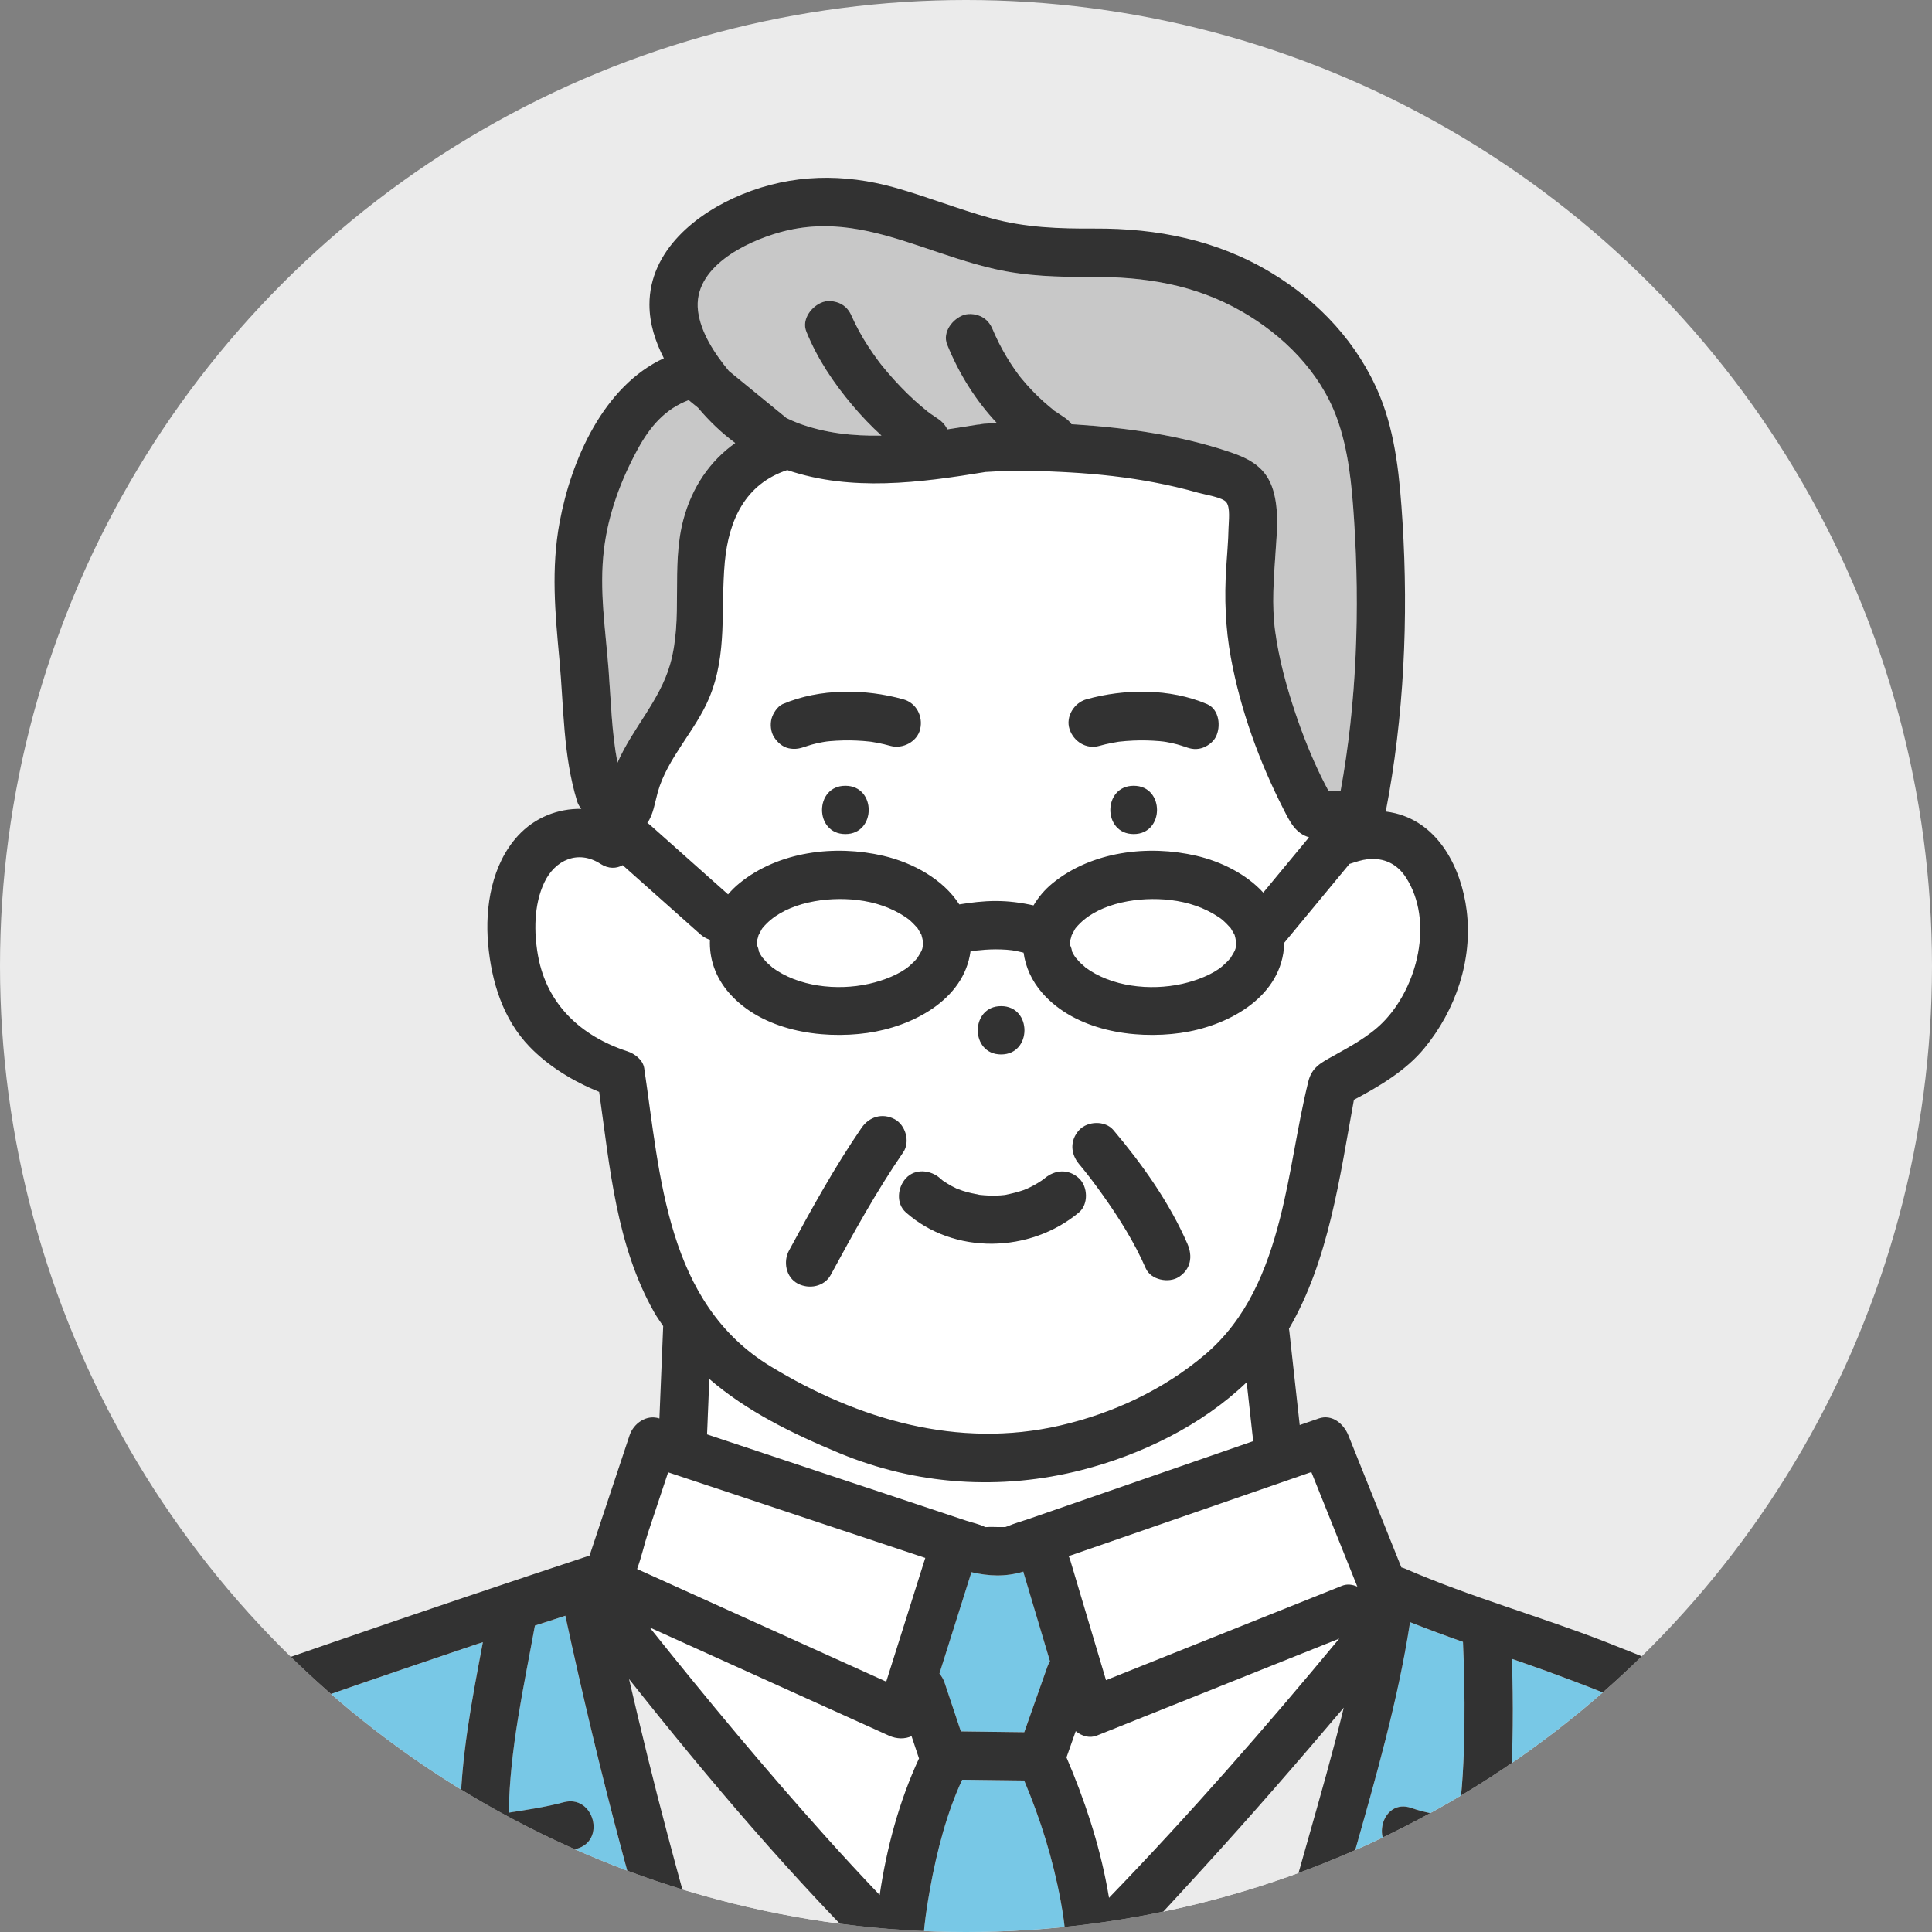 <?xml version="1.0" encoding="utf-8"?>
<!-- Generator: Adobe Illustrator 14.0.0, SVG Export Plug-In . SVG Version: 6.00 Build 43363)  -->
<!DOCTYPE svg PUBLIC "-//W3C//DTD SVG 1.1//EN" "http://www.w3.org/Graphics/SVG/1.1/DTD/svg11.dtd">
<svg version="1.1" id="レイヤー_1" xmlns="http://www.w3.org/2000/svg" xmlns:xlink="http://www.w3.org/1999/xlink" x="0px"
	 y="0px" width="180px" height="180px" viewBox="0 0 180 180" enable-background="new 0 0 180 180" xml:space="preserve">
<rect x="0" y="0" width="180" height="180" fill="#808080" stroke="none"/>
<g>
	<defs>
		<circle id="SVGID_1_" cx="90" cy="90" r="90"/>
	</defs>
	<use xlink:href="#SVGID_1_"  overflow="visible" fill="#EBEBEB"/>
	<clipPath id="SVGID_2_">
		<use xlink:href="#SVGID_1_"  overflow="visible"/>
	</clipPath>
	<g clip-path="url(#SVGID_2_)">
		<path fill="#78C8E6" d="M41.558,175.158c0.003,0.006,0.003,0.006,0.006,0.011c-0.002-0.003-0.003-0.009-0.004-0.014
			C41.559,175.157,41.559,175.157,41.558,175.158z"/>
		<path fill="#FFFFFF" d="M110.573,141.167c-3.671,1.271-7.342,2.544-11.013,3.815c0.051,0.109,0.104,0.218,0.141,0.344
			c1.114,3.738,2.229,7.476,3.343,11.213c0.333-0.133,0.667-0.266,1-0.399c6.996-2.798,13.993-5.597,20.989-8.396
			c0.472-0.189,0.976-0.125,1.428,0.08c-1.428-3.56-2.855-7.119-4.284-10.678C118.309,138.486,114.44,139.827,110.573,141.167z"/>
		<path fill="#78C8E6" d="M41.481,175.268c0.001-0.002,0.004-0.007,0.006-0.009C41.484,175.262,41.483,175.264,41.481,175.268z"/>
		<path fill="#78C8E6" d="M41.553,175.155c0.002,0.003,0.003-0.001,0.005,0.003l0,0c0.001-0.001,0.001-0.002,0.002-0.003
			c-0.014-0.043-0.026-0.087-0.038-0.151C41.53,175.055,41.544,175.105,41.553,175.155z"/>
		<path fill="#78C8E6" d="M95.343,146.422c-1.693,0.516-3.263,0.42-4.838,0.053c-0.994,3.15-1.987,6.3-2.981,9.449
			c0.206,0.244,0.37,0.521,0.472,0.823c0.509,1.521,1.018,3.044,1.526,4.565c1.969,0.024,3.938,0.049,5.906,0.073
			c0.72-2.039,1.439-4.077,2.158-6.116c0.063-0.179,0.146-0.34,0.236-0.494c-0.82-2.751-1.64-5.502-2.46-8.253
			C95.352,146.488,95.352,146.456,95.343,146.422z"/>
		<path fill="#FFFFFF" d="M116.601,132.844c-0.149-1.355-0.3-2.71-0.449-4.064c-4.21,4.051-9.887,6.775-15.384,8.18
			c-7.555,1.93-15.379,1.407-22.572-1.58c-4.423-1.836-8.636-3.904-12.111-6.906c-0.07,1.722-0.141,3.443-0.211,5.166
			c2.8,0.932,5.599,1.864,8.398,2.797c5.243,1.746,10.486,3.491,15.729,5.236c0.565,0.188,1.217,0.318,1.751,0.584
			c0.02,0.01,0.043,0.014,0.064,0.021c0.038-0.002,0.051,0,0.103-0.004c0.382-0.029,0.779,0,1.162,0c0.192,0,0.385,0,0.577,0
			c0.068-0.022,0.138-0.043,0.204-0.07c0.635-0.273,1.324-0.459,1.978-0.686c6.976-2.416,13.95-4.833,20.925-7.25
			c-0.007-0.051-0.018-0.101-0.023-0.154C116.694,133.689,116.647,133.267,116.601,132.844z"/>
		<path fill="#78C8E6" d="M104.142,69.115c-0.046,0.006-0.091,0.013-0.137,0.017C104.04,69.129,104.092,69.122,104.142,69.115z"/>
		<path fill="#FFFFFF" d="M102.186,161.701c-0.682,0.272-1.411,0.039-1.962-0.413c-0.287,0.815-0.575,1.63-0.862,2.445
			c1.67,3.917,3.022,7.962,3.798,12.155c0.057,0.309,0.11,0.619,0.165,0.931c7.479-7.737,14.587-15.867,21.454-24.155
			c-0.534,0.213-1.068,0.427-1.603,0.641C116.179,156.104,109.183,158.902,102.186,161.701z"/>
		<path fill="#78C8E6" d="M99.114,178.904c-0.014-0.071-0.091-0.634-0.114-0.777c-0.056-0.348-0.116-0.695-0.181-1.041
			c-0.708-3.839-1.877-7.604-3.398-11.201c-1.925-0.023-3.849-0.047-5.773-0.071c-1.415,3.022-2.364,6.661-2.989,10.114
			c-0.136,0.752-0.259,1.508-0.368,2.266c-0.019,0.129-0.036,0.258-0.054,0.387c-0.004,0.029-0.007,0.051-0.013,0.1
			c-0.031,0.261-0.064,0.521-0.094,0.783c-0.045,0.401-0.082,0.804-0.116,1.206c0.12,0.116,0.231,0.24,0.352,0.356
			c2.086,2.019,4.249,4.028,6.637,5.701c2.194-1.819,4.277-3.775,6.302-5.784c-0.016-0.245-0.023-0.491-0.045-0.735
			C99.221,179.771,99.167,179.338,99.114,178.904z"/>
		<path fill="#FFFFFF" d="M119.578,75.381c-2.251-4.421-4.003-9.226-4.898-14.109c-0.515-2.807-0.613-5.551-0.434-8.394
			c0.079-1.24,0.194-2.48,0.218-3.723c0.011-0.573,0.183-1.849-0.204-2.358c-0.353-0.466-2.005-0.713-2.617-0.888
			c-1.354-0.387-2.729-0.704-4.111-0.967c-2.559-0.487-5.147-0.771-7.746-0.924c-2.64-0.156-5.313-0.217-7.956-0.047
			c-6.161,1.01-12.513,1.849-18.483-0.175c-3.904,1.286-5.457,4.654-5.819,8.574c-0.401,4.352,0.28,8.535-1.47,12.692
			c-1.28,3.041-3.885,5.56-4.775,8.743c-0.271,0.971-0.418,2.108-0.976,2.865c0.098,0.065,0.194,0.131,0.281,0.209
			c0.321,0.286,0.644,0.572,0.965,0.859c2.094,1.864,4.188,3.728,6.281,5.592c0.313-0.368,0.664-0.718,1.06-1.041
			c3.655-2.977,8.925-3.603,13.413-2.552c2.734,0.64,5.559,2.17,7.07,4.527c1.129-0.184,2.27-0.32,3.412-0.319
			c1.175,0.001,2.352,0.152,3.502,0.412c0.449-0.754,1.031-1.46,1.778-2.068c3.654-2.977,8.924-3.603,13.413-2.552
			c2.281,0.534,4.623,1.691,6.216,3.428c1.422-1.718,2.844-3.438,4.266-5.156C120.696,77.638,120.189,76.581,119.578,75.381z
			 M78.761,77.709c-2.9,0-2.896-4.5,0-4.5C81.661,73.209,81.656,77.709,78.761,77.709z M85.731,67.922
			c-0.269,1.182-1.635,1.888-2.768,1.571c-0.401-0.112-0.807-0.208-1.217-0.287c-0.194-0.037-0.389-0.064-0.583-0.1
			c-0.058-0.007-0.116-0.014-0.175-0.02c-0.813-0.088-1.634-0.122-2.452-0.103c-0.42,0.009-0.839,0.033-1.258,0.072
			c-0.091,0.009-0.181,0.019-0.271,0.028c-0.126,0.02-0.252,0.038-0.378,0.061c-0.337,0.061-0.673,0.135-1.003,0.227
			c-0.152,0.042-0.305,0.089-0.454,0.14c-0.072,0.024-0.143,0.052-0.214,0.076c-0.289,0.096,0.193-0.086,0.234-0.104
			c-0.589,0.251-1.104,0.371-1.734,0.227c-0.573-0.13-1.034-0.553-1.344-1.034c-0.309-0.478-0.376-1.195-0.228-1.733
			c0.132-0.479,0.553-1.14,1.034-1.345c3.449-1.471,7.658-1.444,11.238-0.444C85.374,65.493,86.004,66.729,85.731,67.922z
			 M105.622,77.709c-2.9,0-2.896-4.5,0-4.5C108.522,73.209,108.518,77.709,105.622,77.709z M113.261,68.676
			c-0.257,0.487-0.823,0.891-1.345,1.034c-0.636,0.175-1.153,0.021-1.733-0.227c0.71,0.304,0.145,0.069-0.035,0.009
			c-0.151-0.05-0.305-0.096-0.459-0.138c-0.332-0.09-0.67-0.163-1.01-0.223c-0.044-0.007-0.165-0.027-0.27-0.043
			c-0.04-0.005-0.078-0.01-0.099-0.012c-0.096-0.01-0.191-0.02-0.287-0.028c-0.394-0.035-0.79-0.057-1.186-0.065
			c-0.844-0.019-1.689,0.017-2.528,0.111c-0.04,0.004-0.08,0.009-0.12,0.015c-0.017,0.003-0.015,0.002-0.04,0.007
			c-0.198,0.034-0.396,0.065-0.595,0.104c-0.385,0.075-0.766,0.167-1.144,0.272c-1.215,0.339-2.394-0.415-2.768-1.571
			c-0.375-1.159,0.438-2.452,1.571-2.768c3.581-1,7.789-1.027,11.238,0.444C113.609,66.091,113.771,67.711,113.261,68.676z"/>
		<path fill="#FFFFFF" d="M85.882,87.224c-0.016-0.059-0.025-0.1-0.031-0.128c-0.015-0.022-0.034-0.055-0.063-0.109
			c-0.068-0.127-0.141-0.25-0.216-0.372c-0.042-0.068-0.069-0.114-0.086-0.146c-0.024-0.027-0.054-0.057-0.098-0.109
			c-0.102-0.115-0.208-0.228-0.317-0.335c-0.292-0.289-0.49-0.444-0.677-0.568c-1.347-0.9-2.861-1.408-4.517-1.605
			c-2.918-0.347-6.498,0.259-8.432,2.173c-0.147,0.146-0.295,0.303-0.425,0.466c-0.02,0.032-0.037,0.061-0.076,0.124
			c-0.065,0.107-0.262,0.525-0.272,0.508c-0.039,0.148-0.1,0.396-0.124,0.446c-0.016,0.188-0.016,0.379,0,0.567
			c0.033-0.025,0.183,0.508,0.14,0.486c0.109,0.226,0.234,0.447,0.378,0.652c-0.161-0.23,0.269,0.297,0.38,0.407
			c0.062,0.061,0.625,0.541,0.471,0.425c2.438,1.829,6.06,2.221,9.046,1.556c1.369-0.305,2.885-0.904,3.76-1.658
			c0.265-0.229,0.517-0.476,0.739-0.744c0.012-0.015,0.007-0.008,0.017-0.019c0.008-0.015,0.004-0.014,0.033-0.059
			c0.078-0.121,0.152-0.244,0.225-0.369c0.219-0.375,0.242-0.51,0.254-0.96c-0.003-0.107-0.043-0.348-0.039-0.364
			C85.928,87.4,85.906,87.313,85.882,87.224z"/>
		<path fill="#78C8E6" d="M91.708,142.28C91.595,142.271,91.576,142.28,91.708,142.28L91.708,142.28z"/>
		<path fill="#EBEBEB" d="M94.706,191.119c-0.787,0.611-1.794,0.932-2.727,0.352c-3.501-2.174-6.573-5.072-9.5-7.949
			c-8.558-8.412-16.401-17.654-23.876-27.086c1.124,4.838,2.299,9.666,3.578,14.465c1.979,7.419,4.019,14.972,6.987,22.078h45.564
			c3.019-6.896,5.072-14.331,7.108-21.517c1.122-3.962,2.332-8.174,3.354-12.358c-4.315,5.092-8.69,10.133-13.193,15.061
			C106.589,180.088,101.065,186.184,94.706,191.119z"/>
		<path fill="#78C8E6" d="M52.666,150.537c-0.942,0.313-1.886,0.621-2.833,0.919c-1.063,5.853-2.342,11.503-2.436,17.43
			c1.717-0.267,3.438-0.518,5.113-0.967c2.806-0.751,3.991,3.591,1.196,4.339c-2.904,0.778-5.94,0.955-8.862,1.668
			c-1.207,0.295-2.19,0.563-3.087,1.149c0.015-0.01-0.093,0.042-0.187,0.111c0.076,0.138,0.045,0.144-0.003,0.003
			c-0.003,0.002-0.005,0.004-0.007,0.006c0.359,1.936,0.964,3.83,1.562,5.702c1.287,4.034,2.585,8.26,4.462,12.081h16.77
			c-2.591-6.613-4.531-13.494-6.367-20.341C56.024,165.319,54.268,157.943,52.666,150.537z"/>
		<path fill="#78C8E6" d="M172.13,173.982c-0.658-1.753-1.408-3.498-2.426-5.077c-0.344-0.534-0.804-1.122-1.146-1.411
			c-0.945-0.798-2.866-1.83-4.184-2.598c-6.43-3.744-13.28-6.654-20.263-9.193c-1.08-0.393-2.167-0.77-3.254-1.146
			c0.066,2.078,0.103,4.156,0.076,6.234c-0.04,3.155-0.143,6.36-0.723,9.471c0.892,0.292,1.741,0.679,2.514,1.235
			c2.704,1.948,2.554,4.806,1.788,7.724c-1.248,4.753-3.351,9.283-5.5,13.758h38.169c-0.364-1.838-0.751-3.671-1.171-5.495
			C174.961,182.926,173.775,178.366,172.13,173.982z"/>
		<path fill="#78C8E6" d="M140.543,175.496c0.116,0.051,0.239,0.092-0.109-0.102c0.111,0.062-0.541-0.385-0.468-0.338
			c-1.24-0.793-3.043-0.918-4.459-1.142c-1.764-0.278-3.528-0.533-5.22-1.126c-2.721-0.952-1.543-5.298,1.196-4.339
			c1.367,0.479,2.859,0.702,4.359,0.921c0.006-0.047-0.006-0.093,0.004-0.141c0.06-0.311,0.109-0.622,0.16-0.934
			c0.005-0.032,0.007-0.045,0.012-0.069c0.001-0.016,0.002-0.024,0.005-0.052c0.022-0.181,0.043-0.361,0.063-0.542
			c0.081-0.747,0.14-1.495,0.187-2.244c0.102-1.62,0.147-3.245,0.164-4.868c0.026-2.516-0.027-5.033-0.139-7.546
			c-1.656-0.58-3.299-1.195-4.931-1.837c-1.111,7.273-3.193,14.485-5.187,21.52c-1.922,6.781-3.902,13.734-6.597,20.32h14.439
			c2.109-4.447,4.263-8.896,5.748-13.581c0.21-0.663,0.405-1.333,0.56-2.012c0.055-0.238,0.104-0.478,0.147-0.718
			c0.067-0.363,0.037,0.085,0.056-0.472c0.007-0.187,0.006-0.372,0.011-0.558c-0.002-0.021-0.002-0.027-0.003-0.045
			c-0.009-0.036-0.016-0.073-0.025-0.109c-0.079-0.037-0.138-0.07-0.005-0.021c0.002,0.008,0.003,0.015,0.005,0.021
			c0.007,0.003,0.013,0.006,0.02,0.008C140.535,175.465,140.538,175.47,140.543,175.496z"/>
		<path fill="#78C8E6" d="M44.389,153.197c-7.122,2.405-14.238,4.829-21.316,7.359c-2.688,0.961-5.378,1.928-8.034,2.977
			c-1.255,0.496-1.305,0.412-2.529,1.127c-1.444,0.843-2.515,2.193-3.386,3.596c-2.388,3.845-3.644,8.341-4.766,12.687
			c-1.03,3.987-1.87,8.018-2.766,12.036h41.124c-0.556-1.354-1.065-2.727-1.571-4.078c-1.084-2.896-2.092-5.826-2.975-8.791
			c-0.548-1.842-1.471-4.152-0.956-6.092c0.657-2.479,3.35-3.604,5.699-4.241c-0.015-0.109-0.033-0.216-0.033-0.335
			c0.017-5.564,1.078-10.996,2.106-16.438C44.788,153.07,44.586,153.131,44.389,153.197z"/>
		<path fill="#C8C8C8" d="M65.028,37.988c-0.289-0.236-0.578-0.472-0.867-0.708c-2.176,0.823-3.582,2.43-4.746,4.568
			c-1.581,2.902-2.747,6.046-3.145,9.339c-0.459,3.801,0.148,7.481,0.432,11.261c0.218,2.913,0.285,5.777,0.824,8.612
			c1.387-3.185,3.923-5.756,4.897-9.138c1.257-4.364,0.064-9.058,1.241-13.503c0.804-3.034,2.475-5.459,4.834-7.144
			C67.222,40.333,66.074,39.23,65.028,37.988z"/>
		<path fill="#FFFFFF" d="M82.82,161.703c-1.101-0.498-2.201-0.996-3.302-1.493c-6.33-2.862-12.66-5.725-18.99-8.587
			c0.054,0.067,0.106,0.137,0.161,0.204c5.229,6.545,10.593,12.991,16.185,19.229c1.667,1.858,3.362,3.693,5.085,5.502
			c0.642-4.388,1.82-8.754,3.665-12.728c-0.231-0.692-0.463-1.386-0.695-2.078C84.303,162.037,83.543,162.029,82.82,161.703z"/>
		<path fill="#C8C8C8" d="M124.528,38.872c-1.575-4.256-4.979-7.649-8.862-9.869c-4.384-2.506-9.023-3.229-14.018-3.204
			c-3.017,0.015-5.982-0.061-8.938-0.727c-2.379-0.536-4.68-1.36-6.988-2.135c-4.408-1.478-8.453-2.574-13.043-1.3
			c-3.201,0.889-8.139,3.278-7.645,7.326c0.243,1.992,1.521,3.955,2.88,5.6c1.787,1.461,3.575,2.923,5.362,4.385
			c0.361,0.169,0.723,0.338,1.099,0.478c2.507,0.932,5.12,1.205,7.752,1.154c-0.96-0.871-1.856-1.812-2.688-2.796
			c-1.771-2.097-3.276-4.34-4.313-6.887c-0.475-1.167,0.523-2.428,1.572-2.768c0.54-0.175,1.251-0.055,1.733,0.227
			c0.522,0.305,0.778,0.741,1.001,1.271c0.009,0.018,0.018,0.035,0.034,0.072c0.063,0.136,0.126,0.272,0.191,0.408
			c0.112,0.231,0.23,0.46,0.354,0.687c0.27,0.498,0.562,0.984,0.87,1.459c0.321,0.497,0.662,0.981,1.017,1.455
			c0.026,0.036,0.176,0.226,0.197,0.255c0.043,0.054,0.083,0.103,0.085,0.105c0.181,0.225,0.364,0.446,0.552,0.665
			c0.771,0.902,1.594,1.763,2.471,2.563c0.403,0.369,0.822,0.717,1.245,1.062c0.095,0.07,0.189,0.14,0.286,0.209
			c0.212,0.151,0.428,0.297,0.646,0.439c0.401,0.26,0.698,0.605,0.882,0.994c0.947-0.142,1.892-0.292,2.822-0.445
			c0.067-0.011,0.13-0.007,0.195-0.013c0.129-0.03,0.26-0.058,0.403-0.067c0.399-0.027,0.801-0.037,1.201-0.054
			c-1.98-2.106-3.533-4.59-4.638-7.319c-0.473-1.168,0.521-2.428,1.571-2.768c0.541-0.175,1.252-0.056,1.734,0.227
			c0.546,0.32,0.805,0.78,1.033,1.345c0.012,0.028,0.016,0.038,0.022,0.056c0.045,0.101,0.089,0.201,0.135,0.301
			c0.104,0.227,0.212,0.451,0.323,0.674c0.224,0.444,0.463,0.88,0.718,1.306c0.241,0.404,0.496,0.799,0.765,1.185
			c0.14,0.202,0.285,0.399,0.432,0.596c0.005,0.007,0.006,0.007,0.012,0.015c0.063,0.076,0.124,0.153,0.187,0.229
			c0.621,0.755,1.298,1.465,2.024,2.121c0.181,0.162,0.364,0.322,0.552,0.478c0.093,0.078,0.187,0.154,0.281,0.23
			c0.148,0.119,0.15,0.133,0.118,0.117c0.156,0.11,0.365,0.237,0.414,0.271c0.198,0.138,0.399,0.272,0.602,0.403
			c0.272,0.177,0.495,0.393,0.669,0.635c0.151,0.01,0.304,0.015,0.454,0.025c4.813,0.317,9.694,1.013,14.278,2.558
			c1.941,0.655,3.426,1.481,4.049,3.563c0.555,1.854,0.349,3.916,0.221,5.813c-0.163,2.425-0.364,4.875-0.038,7.296
			c0.352,2.606,1.058,5.186,1.894,7.675c0.675,2.007,1.462,3.972,2.384,5.878c0.219,0.452,0.453,0.895,0.687,1.338
			c0.377,0.014,0.753,0.027,1.13,0.043c1.517-8.269,1.806-16.972,1.258-25.316C125.945,45.216,125.644,41.888,124.528,38.872z"/>
		<path fill="#78C8E6" d="M124.272,74.485C124.332,74.548,124.347,74.554,124.272,74.485L124.272,74.485z"/>
		<path fill="#FFFFFF" d="M115.1,87.386c-0.015-0.054-0.027-0.108-0.042-0.162c-0.016-0.059-0.026-0.1-0.032-0.128
			c-0.014-0.022-0.033-0.056-0.063-0.11c-0.068-0.127-0.141-0.25-0.216-0.372c-0.042-0.068-0.069-0.114-0.086-0.146
			c-0.025-0.027-0.054-0.057-0.099-0.109c-0.101-0.115-0.208-0.228-0.317-0.335c-0.291-0.289-0.489-0.444-0.677-0.568
			c-1.347-0.9-2.86-1.408-4.517-1.605c-2.918-0.347-6.497,0.259-8.431,2.173c-0.147,0.146-0.295,0.302-0.425,0.465
			c-0.021,0.032-0.038,0.061-0.076,0.124c-0.066,0.107-0.262,0.524-0.272,0.508c-0.04,0.148-0.1,0.395-0.124,0.445
			c-0.016,0.188-0.016,0.379,0,0.567c0.033-0.025,0.183,0.508,0.14,0.486c0.109,0.226,0.234,0.447,0.378,0.652
			c-0.161-0.23,0.268,0.297,0.38,0.407c0.061,0.061,0.624,0.541,0.47,0.425c2.438,1.829,6.061,2.221,9.047,1.556
			c1.369-0.305,2.885-0.904,3.76-1.658c0.264-0.229,0.516-0.476,0.738-0.744c0.013-0.015,0.008-0.008,0.017-0.019
			c0.008-0.016,0.005-0.014,0.033-0.059c0.079-0.121,0.152-0.244,0.226-0.369c0.219-0.375,0.241-0.51,0.253-0.96
			c-0.001-0.051-0.011-0.13-0.021-0.206C115.122,87.559,115.11,87.473,115.1,87.386z"/>
		<path fill="#FFFFFF" d="M60.359,142.846c-0.315,0.951-0.581,2.199-1.005,3.334c0.902,0.408,1.804,0.815,2.705,1.223
			c6.837,3.092,13.674,6.184,20.51,9.274c1.213-3.843,2.426-7.687,3.638-11.53c-7.986-2.658-15.973-5.318-23.959-7.977
			C61.619,139.063,60.989,140.954,60.359,142.846z"/>
		<path fill="#FFFFFF" d="M127.417,80.051c-0.544,0.059-1.075,0.24-1.596,0.408c-0.046,0.015-0.07,0.021-0.099,0.03
			c-0.012,0.014-0.02,0.028-0.03,0.041c-0.281,0.339-0.563,0.68-0.844,1.019c-1.729,2.09-3.458,4.18-5.187,6.27
			c-0.001,0.012,0.002,0.022,0.002,0.034c0.005,0.196-0.015,0.377-0.049,0.547c-0.476,4.689-5.396,7.243-9.65,7.838
			c-4.349,0.609-9.787-0.229-12.843-3.71c-1.008-1.147-1.575-2.451-1.757-3.773c-0.332-0.08-0.666-0.154-1.004-0.21
			c-0.033-0.006-0.045-0.009-0.069-0.013c-0.169-0.017-0.338-0.035-0.508-0.049c-0.332-0.024-0.664-0.036-0.996-0.037
			c-0.664,0-1.322,0.055-1.981,0.126c-0.129,0.02-0.258,0.038-0.387,0.06c-0.61,4.543-5.445,7.021-9.631,7.606
			c-4.349,0.609-9.787-0.229-12.843-3.71c-1.312-1.493-1.877-3.249-1.8-4.968c-0.323-0.109-0.628-0.275-0.883-0.502
			c-0.322-0.286-0.644-0.573-0.965-0.859c-2.095-1.864-4.188-3.729-6.282-5.593c-0.586,0.325-1.319,0.361-2.071-0.124
			c-2.082-1.343-4.243-0.363-5.237,1.74c-0.979,2.07-0.979,4.656-0.573,6.867c0.828,4.509,4.006,7.451,8.312,8.858
			c0.685,0.224,1.456,0.798,1.571,1.571c1.501,10.08,2.06,21.876,11.774,27.786c8.147,4.957,17.479,7.694,26.955,5.514
			c4.919-1.133,9.665-3.336,13.527-6.617c3.889-3.303,5.749-7.855,6.984-12.696c1.074-4.207,1.598-8.537,2.635-12.746
			c0.327-1.328,1.2-1.752,2.295-2.363c1.607-0.898,3.35-1.828,4.654-3.146c3.239-3.273,4.77-9.419,2.151-13.49
			C130.17,80.477,128.926,79.888,127.417,80.051z M93.271,93.739c2.9,0,2.896,4.5,0,4.5C90.371,98.239,90.376,93.739,93.271,93.739z
			 M74.319,119.584c-1.098-0.58-1.368-2.044-0.807-3.078c2.104-3.88,4.254-7.788,6.756-11.428c0.713-1.038,1.934-1.412,3.078-0.808
			c1.021,0.539,1.476,2.105,0.807,3.078c-2.501,3.641-4.652,7.549-6.756,11.429C76.799,119.882,75.369,120.139,74.319,119.584z
			 M100.521,112.957c-4.537,3.791-11.619,3.982-16.119,0c-0.941-0.833-0.783-2.329,0-3.182c0.856-0.933,2.301-0.78,3.182,0
			c0.078,0.071,0.159,0.139,0.239,0.206c0.027,0.02,0.036,0.024,0.1,0.07c0.231,0.145,0.456,0.296,0.695,0.428
			c0.053,0.029,0.457,0.223,0.514,0.259c0.188,0.074,0.377,0.145,0.568,0.206c0.505,0.163,1.018,0.274,1.539,0.371
			c0.023,0.004,0.034,0.006,0.055,0.009c0.135,0.015,0.27,0.027,0.405,0.037c0.248,0.019,0.497,0.028,0.746,0.031
			c0.255,0.003,0.51-0.003,0.764-0.021c0.12-0.008,0.24-0.02,0.359-0.032c0.034-0.005,0.071-0.012,0.126-0.021
			c0.565-0.118,1.119-0.246,1.664-0.439c0.053-0.02,0.282-0.115,0.36-0.146c0.21-0.098,0.419-0.198,0.622-0.311
			c0.233-0.13,0.463-0.269,0.685-0.417c0.081-0.055,0.159-0.111,0.238-0.168c0.024-0.021,0.024-0.021,0.075-0.063
			c0.968-0.808,2.218-0.886,3.183,0C101.361,110.547,101.427,112.2,100.521,112.957z M109.827,118.973
			c-0.938,0.605-2.607,0.277-3.078-0.807c-1.06-2.435-2.491-4.701-4.027-6.86c-0.313-0.439-0.632-0.874-0.956-1.305
			c-0.069-0.092-0.139-0.183-0.208-0.274c-0.008-0.011-0.027-0.036-0.045-0.058c-0.074-0.096-0.224-0.287-0.265-0.339
			c-0.229-0.291-0.462-0.581-0.701-0.864c-0.813-0.963-0.881-2.222,0-3.182c0.775-0.845,2.42-0.903,3.183,0
			c2.697,3.193,5.234,6.768,6.904,10.61C111.138,117.054,110.951,118.248,109.827,118.973z"/>
		<path fill="#323232" d="M103.729,105.284c-0.763-0.903-2.407-0.845-3.183,0c-0.881,0.96-0.813,2.219,0,3.182
			c0.239,0.283,0.472,0.573,0.701,0.864c0.041,0.052,0.19,0.243,0.265,0.339c0.018,0.021,0.037,0.047,0.045,0.058
			c0.069,0.092,0.139,0.183,0.208,0.274c0.324,0.431,0.643,0.865,0.956,1.305c1.536,2.159,2.968,4.426,4.027,6.86
			c0.471,1.084,2.141,1.412,3.078,0.807c1.124-0.725,1.311-1.919,0.807-3.078C108.964,112.052,106.427,108.478,103.729,105.284z"/>
		<path fill="#323232" d="M83.347,104.271c-1.145-0.604-2.365-0.23-3.078,0.808c-2.502,3.64-4.652,7.548-6.756,11.428
			c-0.562,1.034-0.291,2.498,0.807,3.078c1.05,0.555,2.479,0.298,3.078-0.807c2.104-3.88,4.255-7.788,6.756-11.429
			C84.822,106.376,84.367,104.81,83.347,104.271z"/>
		<path fill="#323232" d="M78.761,73.209c-2.896,0-2.9,4.5,0,4.5C81.656,77.709,81.661,73.209,78.761,73.209z"/>
		<path fill="#323232" d="M93.271,93.739c-2.896,0-2.9,4.5,0,4.5C96.167,98.239,96.172,93.739,93.271,93.739z"/>
		<path fill="#323232" d="M97.338,109.775c-0.051,0.042-0.051,0.043-0.075,0.063c-0.079,0.057-0.157,0.113-0.238,0.168
			c-0.222,0.148-0.451,0.287-0.685,0.417c-0.203,0.112-0.412,0.213-0.622,0.311c-0.078,0.03-0.308,0.126-0.36,0.146
			c-0.545,0.193-1.099,0.321-1.664,0.439c-0.055,0.009-0.092,0.016-0.126,0.021c-0.119,0.013-0.239,0.024-0.359,0.032
			c-0.254,0.018-0.509,0.023-0.764,0.021c-0.249-0.003-0.498-0.013-0.746-0.031c-0.136-0.01-0.271-0.022-0.405-0.037
			c-0.021-0.003-0.031-0.005-0.055-0.009c-0.521-0.097-1.034-0.208-1.539-0.371c-0.191-0.062-0.381-0.132-0.568-0.206
			c-0.057-0.036-0.461-0.229-0.514-0.259c-0.239-0.132-0.464-0.283-0.695-0.428c-0.063-0.046-0.072-0.051-0.1-0.07
			c-0.08-0.067-0.161-0.135-0.239-0.206c-0.881-0.78-2.325-0.933-3.182,0c-0.783,0.853-0.941,2.349,0,3.182
			c4.5,3.982,11.582,3.791,16.119,0c0.906-0.757,0.841-2.41,0-3.182C99.556,108.89,98.306,108.968,97.338,109.775z"/>
		<path fill="#323232" d="M105.622,73.209c-2.896,0-2.9,4.5,0,4.5C108.518,77.709,108.522,73.209,105.622,73.209z"/>
		<path fill="#323232" d="M112.453,65.598c-3.449-1.471-7.657-1.444-11.238-0.444c-1.133,0.316-1.946,1.609-1.571,2.768
			c0.374,1.157,1.553,1.911,2.768,1.571c0.378-0.105,0.759-0.197,1.144-0.272c0.198-0.039,0.396-0.071,0.595-0.104
			c0.025-0.004,0.023-0.004,0.04-0.007c0.04-0.005,0.08-0.01,0.12-0.015c0.839-0.094,1.685-0.13,2.528-0.111
			c0.396,0.009,0.792,0.03,1.186,0.065c0.096,0.008,0.191,0.018,0.287,0.028c0.021,0.002,0.059,0.007,0.099,0.012
			c0.104,0.016,0.226,0.036,0.27,0.043c0.34,0.06,0.678,0.132,1.01,0.223c0.154,0.042,0.308,0.087,0.459,0.138
			c0.18,0.06,0.745,0.294,0.035-0.009c0.58,0.248,1.098,0.402,1.733,0.227c0.521-0.144,1.088-0.547,1.345-1.034
			C113.771,67.711,113.609,66.091,112.453,65.598z M104.005,69.132c0.046-0.003,0.091-0.011,0.137-0.017
			C104.096,69.121,104.051,69.128,104.005,69.132z"/>
		<path fill="#323232" d="M84.16,65.154c-3.58-1-7.789-1.027-11.238,0.444c-0.481,0.205-0.902,0.866-1.034,1.345
			c-0.148,0.539-0.081,1.255,0.228,1.733c0.31,0.481,0.771,0.904,1.344,1.034c0.631,0.144,1.146,0.024,1.734-0.227
			c-0.041,0.018-0.523,0.2-0.234,0.104c0.071-0.024,0.142-0.052,0.214-0.076c0.149-0.051,0.302-0.098,0.454-0.14
			c0.33-0.092,0.666-0.166,1.003-0.227c0.126-0.022,0.252-0.041,0.378-0.061c0.091-0.009,0.181-0.019,0.271-0.028
			c0.419-0.039,0.838-0.063,1.258-0.072c0.818-0.019,1.639,0.015,2.452,0.103c0.059,0.006,0.117,0.013,0.175,0.02
			c0.194,0.035,0.389,0.063,0.583,0.1c0.41,0.078,0.815,0.174,1.217,0.287c1.133,0.316,2.499-0.39,2.768-1.571
			C86.004,66.729,85.374,65.493,84.16,65.154z"/>
		<path fill="#323232" d="M170.733,163.542c-6.402-4.497-13.848-7.725-21.106-10.555c-6.186-2.411-12.65-4.197-18.738-6.849
			c-0.109-0.048-0.218-0.074-0.326-0.105c-1.646-4.102-3.292-8.203-4.938-12.305c-0.43-1.07-1.515-2.005-2.768-1.57
			c-0.589,0.203-1.177,0.407-1.766,0.611c-0.275-2.493-0.551-4.986-0.826-7.479c-0.048-0.423-0.094-0.847-0.141-1.271
			c-0.009-0.077-0.023-0.148-0.034-0.224c3.716-6.358,4.734-14.152,6.052-21.328c2.379-1.262,4.847-2.729,6.547-4.791
			c2.933-3.557,4.533-8.233,3.956-12.85c-0.485-3.876-2.542-8.048-6.638-9.054c-0.296-0.073-0.597-0.125-0.899-0.165
			c1.704-8.792,2.119-18.057,1.562-26.964c-0.247-3.938-0.608-8.1-2.125-11.783c-1.996-4.848-5.658-8.777-10.131-11.465
			c-5.037-3.027-10.587-4.129-16.406-4.1c-3.327,0.017-6.478-0.081-9.704-0.97c-2.996-0.826-5.888-1.985-8.878-2.831
			c-4.795-1.356-9.627-1.292-14.279,0.61c-4.263,1.743-8.644,5.242-8.64,10.277c0.002,1.771,0.545,3.439,1.342,4.996
			c-5.612,2.602-8.63,9.456-9.71,15.272c-0.804,4.327-0.425,8.449-0.021,12.783c0.415,4.461,0.329,8.909,1.655,13.237
			c0.079,0.26,0.222,0.486,0.389,0.692c-2.181-0.046-4.35,0.809-5.905,2.505c-2.435,2.656-3.089,6.608-2.78,10.088
			c0.31,3.494,1.374,6.983,3.853,9.558c1.767,1.837,4.093,3.244,6.493,4.218c0.989,6.989,1.587,14.29,5.13,20.541
			c0.258,0.455,0.557,0.859,0.837,1.284c0,0.008-0.004,0.013-0.004,0.021c-0.117,2.86-0.234,5.721-0.351,8.58
			c-0.003,0-0.007-0.002-0.01-0.002c-1.197-0.398-2.4,0.466-2.768,1.57c-1.243,3.734-2.485,7.469-3.728,11.203
			c-7.9,2.617-15.786,5.275-23.652,7.991c-5.307,1.832-10.616,3.666-15.862,5.663c-1.775,0.676-3.7,1.284-5.328,2.277
			c-2.728,1.664-4.632,4.434-6.021,7.25c-3.817,7.736-5.218,16.486-7.087,24.865h4.614c0.896-4.019,1.735-8.049,2.766-12.036
			c1.122-4.346,2.378-8.842,4.766-12.687c0.871-1.402,1.941-2.753,3.386-3.596c1.225-0.715,1.274-0.631,2.529-1.127
			c2.656-1.049,5.346-2.016,8.034-2.977c7.078-2.53,14.194-4.954,21.316-7.359c0.197-0.066,0.399-0.127,0.598-0.193
			c-1.028,5.441-2.09,10.873-2.106,16.438c0,0.119,0.019,0.226,0.033,0.335c-2.35,0.638-5.042,1.763-5.699,4.241
			c-0.515,1.939,0.408,4.25,0.956,6.092c0.883,2.965,1.891,5.895,2.975,8.791c0.506,1.352,1.016,2.725,1.571,4.078h4.869
			c-1.877-3.821-3.175-8.047-4.462-12.081c-0.598-1.872-1.202-3.767-1.562-5.702c0.002-0.002,0.004-0.004,0.007-0.006
			c0.048,0.141,0.079,0.135,0.003-0.003c0.094-0.069,0.201-0.121,0.187-0.111c0.896-0.587,1.88-0.854,3.087-1.149
			c2.922-0.713,5.958-0.89,8.862-1.668c2.795-0.748,1.609-5.09-1.196-4.339c-1.676,0.449-3.396,0.7-5.113,0.967
			c0.094-5.927,1.373-11.577,2.436-17.43c0.947-0.298,1.891-0.606,2.833-0.919c1.602,7.406,3.358,14.782,5.321,22.101
			c1.836,6.847,3.776,13.728,6.367,20.341h4.814c-2.969-7.106-5.009-14.659-6.987-22.078c-1.279-4.799-2.454-9.627-3.578-14.465
			c7.475,9.432,15.318,18.674,23.876,27.086c2.927,2.877,5.999,5.775,9.5,7.949c0.933,0.58,1.939,0.26,2.727-0.352
			c6.359-4.936,11.883-11.031,17.296-16.955c4.503-4.928,8.878-9.969,13.193-15.061c-1.021,4.185-2.231,8.396-3.354,12.358
			c-2.036,7.186-4.09,14.62-7.108,21.517h4.851c2.694-6.586,4.675-13.539,6.597-20.32c1.993-7.034,4.075-14.246,5.187-21.52
			c1.632,0.642,3.274,1.257,4.931,1.837c0.111,2.513,0.165,5.03,0.139,7.546c-0.017,1.623-0.063,3.248-0.164,4.868
			c-0.047,0.749-0.105,1.497-0.187,2.244c-0.02,0.181-0.04,0.361-0.063,0.542c-0.003,0.027-0.004,0.036-0.005,0.052
			c-0.005,0.024-0.007,0.037-0.012,0.069c-0.051,0.312-0.101,0.623-0.16,0.934c-0.01,0.048,0.002,0.094-0.004,0.141
			c-1.5-0.219-2.992-0.441-4.359-0.921c-2.739-0.959-3.917,3.387-1.196,4.339c1.691,0.593,3.456,0.848,5.22,1.126
			c1.416,0.224,3.219,0.349,4.459,1.142c-0.073-0.047,0.579,0.399,0.468,0.338c0.349,0.193,0.226,0.152,0.109,0.102
			c-0.005-0.026-0.008-0.031-0.007-0.004c-0.007-0.002-0.013-0.005-0.02-0.008c0.01,0.036,0.017,0.073,0.025,0.109
			c0.001,0.018,0.001,0.024,0.003,0.045c-0.005,0.186-0.004,0.371-0.011,0.558c-0.019,0.557,0.012,0.108-0.056,0.472
			c-0.044,0.24-0.093,0.479-0.147,0.718c-0.154,0.679-0.35,1.349-0.56,2.012c-1.485,4.685-3.639,9.134-5.748,13.581h4.989
			c2.149-4.475,4.252-9.005,5.5-13.758c0.766-2.918,0.916-5.775-1.788-7.724c-0.772-0.557-1.622-0.943-2.514-1.235
			c0.58-3.11,0.683-6.315,0.723-9.471c0.026-2.078-0.01-4.156-0.076-6.234c1.087,0.377,2.174,0.754,3.254,1.146
			c6.982,2.539,13.833,5.449,20.263,9.193c1.317,0.768,3.238,1.8,4.184,2.598c0.343,0.289,0.803,0.877,1.146,1.411
			c1.018,1.579,1.768,3.324,2.426,5.077c1.646,4.384,2.831,8.943,3.881,13.501c0.42,1.824,0.807,3.657,1.171,5.495h4.573
			c-1.205-6.582-2.753-13.191-5.021-19.473C175.454,169.963,173.943,165.797,170.733,163.542z M41.481,175.268
			c0.002-0.004,0.003-0.006,0.006-0.009C41.484,175.262,41.483,175.264,41.481,175.268z M41.558,175.158
			c0.001-0.001,0.001-0.001,0.002-0.003C41.559,175.156,41.559,175.157,41.558,175.158L41.558,175.158
			c-0.002-0.004-0.003,0-0.005-0.003c-0.009-0.05-0.022-0.101-0.031-0.151c0.012,0.064,0.024,0.108,0.038,0.151
			c0.001,0.005,0.002,0.011,0.004,0.014C41.561,175.164,41.561,175.164,41.558,175.158z M72.679,21.638
			c4.59-1.274,8.635-0.178,13.043,1.3c2.309,0.774,4.609,1.599,6.988,2.135c2.956,0.666,5.922,0.742,8.938,0.727
			c4.994-0.025,9.634,0.698,14.018,3.204c3.884,2.22,7.287,5.613,8.862,9.869c1.115,3.016,1.417,6.344,1.626,9.526
			c0.548,8.344,0.259,17.047-1.258,25.316c-0.377-0.016-0.753-0.029-1.13-0.043c-0.233-0.443-0.468-0.887-0.687-1.338
			c-0.922-1.906-1.709-3.871-2.384-5.878c-0.836-2.489-1.542-5.069-1.894-7.675c-0.326-2.421-0.125-4.871,0.038-7.296
			c0.128-1.897,0.334-3.96-0.221-5.813c-0.623-2.082-2.107-2.908-4.049-3.563c-4.584-1.545-9.465-2.241-14.278-2.558
			c-0.15-0.01-0.303-0.016-0.454-0.025c-0.174-0.242-0.396-0.458-0.669-0.635c-0.202-0.131-0.403-0.265-0.602-0.403
			c-0.049-0.034-0.258-0.161-0.414-0.271c0.032,0.016,0.03,0.001-0.118-0.117c-0.095-0.076-0.188-0.153-0.281-0.23
			c-0.188-0.156-0.371-0.315-0.552-0.478c-0.727-0.655-1.403-1.365-2.024-2.121c-0.063-0.076-0.124-0.153-0.187-0.229
			c-0.006-0.008-0.007-0.008-0.012-0.015c-0.146-0.197-0.292-0.395-0.432-0.596c-0.269-0.386-0.523-0.781-0.765-1.185
			c-0.255-0.426-0.494-0.862-0.718-1.306c-0.111-0.223-0.22-0.447-0.323-0.674c-0.046-0.1-0.09-0.201-0.135-0.301
			c-0.007-0.019-0.011-0.028-0.022-0.056c-0.229-0.565-0.487-1.025-1.033-1.345c-0.482-0.282-1.193-0.401-1.734-0.227
			c-1.05,0.34-2.044,1.6-1.571,2.768c1.104,2.729,2.657,5.213,4.638,7.319c-0.4,0.017-0.802,0.027-1.201,0.054
			c-0.144,0.01-0.274,0.038-0.403,0.067c-0.065,0.006-0.128,0.002-0.195,0.013c-0.931,0.153-1.875,0.304-2.822,0.445
			c-0.184-0.389-0.48-0.734-0.882-0.994c-0.218-0.142-0.434-0.288-0.646-0.439c-0.097-0.069-0.191-0.139-0.286-0.209
			c-0.423-0.345-0.842-0.693-1.245-1.062c-0.877-0.801-1.699-1.661-2.471-2.563c-0.188-0.219-0.371-0.44-0.552-0.665
			c-0.002-0.002-0.042-0.051-0.085-0.105c-0.021-0.029-0.171-0.219-0.197-0.255c-0.354-0.474-0.695-0.958-1.017-1.455
			c-0.309-0.475-0.601-0.961-0.87-1.459c-0.123-0.227-0.241-0.456-0.354-0.687c-0.065-0.135-0.128-0.271-0.191-0.408
			c-0.017-0.037-0.025-0.054-0.034-0.072c-0.223-0.53-0.479-0.965-1.001-1.271c-0.482-0.282-1.193-0.402-1.733-0.227
			c-1.049,0.339-2.047,1.6-1.572,2.768c1.036,2.547,2.542,4.79,4.313,6.887c0.831,0.984,1.728,1.925,2.688,2.796
			c-2.632,0.051-5.245-0.222-7.752-1.154c-0.376-0.14-0.737-0.309-1.099-0.478c-1.787-1.462-3.575-2.924-5.362-4.385
			c-1.359-1.645-2.637-3.608-2.88-5.6C64.54,24.917,69.478,22.527,72.679,21.638z M124.323,74.535c0.001,0-0.014-0.015-0.051-0.049
			C124.31,74.52,124.324,74.535,124.323,74.535z M100.621,89.681c-0.112-0.11-0.541-0.638-0.38-0.407
			c-0.144-0.205-0.269-0.427-0.378-0.652c0.043,0.021-0.106-0.512-0.14-0.486c-0.016-0.188-0.016-0.379,0-0.567
			c0.024-0.05,0.084-0.297,0.124-0.445c0.011,0.016,0.206-0.401,0.272-0.508c0.038-0.063,0.056-0.092,0.076-0.124
			c0.13-0.163,0.277-0.32,0.425-0.465c1.934-1.914,5.513-2.521,8.431-2.173c1.656,0.197,3.17,0.705,4.517,1.605
			c0.188,0.125,0.386,0.279,0.677,0.568c0.109,0.107,0.217,0.22,0.317,0.335c0.045,0.052,0.073,0.082,0.099,0.109
			c0.017,0.031,0.044,0.078,0.086,0.146c0.075,0.123,0.147,0.245,0.216,0.372c0.029,0.054,0.049,0.087,0.063,0.11
			c0.006,0.028,0.017,0.069,0.032,0.128c0.015,0.054,0.027,0.108,0.042,0.162c0.011,0.087,0.022,0.173,0.044,0.261
			c0.01,0.076,0.02,0.155,0.021,0.206c-0.012,0.45-0.034,0.585-0.253,0.96c-0.073,0.125-0.146,0.248-0.226,0.369
			c-0.028,0.045-0.025,0.043-0.033,0.059c-0.009,0.011-0.004,0.004-0.017,0.019c-0.223,0.269-0.475,0.516-0.738,0.744
			c-0.875,0.754-2.391,1.354-3.76,1.658c-2.986,0.665-6.608,0.273-9.047-1.556C101.245,90.222,100.682,89.741,100.621,89.681z
			 M111.481,79.737c-4.489-1.051-9.759-0.425-13.413,2.552c-0.747,0.608-1.329,1.314-1.778,2.068
			c-1.15-0.259-2.327-0.41-3.502-0.412c-1.143-0.001-2.283,0.135-3.412,0.319c-1.512-2.357-4.336-3.888-7.07-4.527
			c-4.488-1.051-9.758-0.425-13.413,2.552c-0.396,0.323-0.747,0.673-1.06,1.041c-2.094-1.864-4.188-3.728-6.281-5.592
			c-0.321-0.287-0.644-0.573-0.965-0.859c-0.087-0.078-0.184-0.144-0.281-0.209c0.558-0.757,0.704-1.894,0.976-2.865
			c0.891-3.183,3.495-5.702,4.775-8.743c1.75-4.158,1.068-8.341,1.47-12.692c0.362-3.92,1.915-7.288,5.819-8.574
			c5.971,2.024,12.322,1.185,18.483,0.175c2.644-0.17,5.316-0.109,7.956,0.047c2.599,0.153,5.188,0.437,7.746,0.924
			c1.383,0.263,2.758,0.581,4.111,0.967c0.612,0.175,2.265,0.422,2.617,0.888c0.387,0.51,0.215,1.786,0.204,2.358
			c-0.023,1.243-0.139,2.483-0.218,3.723c-0.18,2.843-0.081,5.587,0.434,8.394c0.896,4.883,2.647,9.688,4.898,14.109
			c0.611,1.2,1.118,2.257,2.385,2.628c-1.422,1.719-2.844,3.438-4.266,5.156C116.104,81.428,113.763,80.271,111.481,79.737z
			 M71.445,89.681c-0.111-0.11-0.541-0.638-0.38-0.407c-0.144-0.205-0.269-0.427-0.378-0.652c0.043,0.021-0.106-0.512-0.14-0.486
			c-0.016-0.188-0.016-0.379,0-0.567c0.024-0.05,0.085-0.297,0.124-0.446c0.011,0.017,0.207-0.401,0.272-0.508
			c0.039-0.063,0.057-0.091,0.076-0.124c0.13-0.163,0.277-0.32,0.425-0.466c1.934-1.914,5.514-2.521,8.432-2.173
			c1.655,0.197,3.17,0.705,4.517,1.605c0.187,0.125,0.385,0.279,0.677,0.568c0.109,0.107,0.216,0.22,0.317,0.335
			c0.044,0.052,0.073,0.082,0.098,0.109c0.017,0.031,0.044,0.078,0.086,0.146c0.075,0.123,0.147,0.245,0.216,0.372
			c0.029,0.054,0.049,0.087,0.063,0.109c0.006,0.029,0.016,0.07,0.031,0.128c0.024,0.089,0.046,0.177,0.068,0.265
			c-0.004,0.016,0.036,0.257,0.039,0.364c-0.012,0.45-0.035,0.585-0.254,0.96c-0.072,0.125-0.146,0.248-0.225,0.369
			c-0.029,0.045-0.025,0.044-0.033,0.059c-0.01,0.011-0.005,0.004-0.017,0.019c-0.223,0.269-0.475,0.516-0.739,0.744
			c-0.875,0.754-2.391,1.354-3.76,1.658c-2.986,0.665-6.607,0.273-9.046-1.556C72.07,90.222,71.507,89.741,71.445,89.681z
			 M56.271,51.187c0.397-3.293,1.563-6.437,3.145-9.339c1.164-2.138,2.57-3.745,4.746-4.568c0.289,0.236,0.578,0.472,0.867,0.708
			c1.046,1.242,2.193,2.345,3.471,3.287c-2.359,1.684-4.03,4.11-4.834,7.144c-1.177,4.445,0.016,9.139-1.241,13.503
			c-0.975,3.382-3.511,5.953-4.897,9.138c-0.539-2.835-0.606-5.699-0.824-8.612C56.419,58.668,55.812,54.987,56.271,51.187z
			 M60.018,99.519c-0.115-0.773-0.887-1.348-1.571-1.571c-4.306-1.407-7.483-4.35-8.312-8.858c-0.406-2.211-0.406-4.797,0.573-6.867
			c0.994-2.103,3.155-3.083,5.237-1.74c0.752,0.485,1.485,0.448,2.071,0.124c2.094,1.865,4.188,3.729,6.282,5.593
			c0.321,0.286,0.643,0.573,0.965,0.859c0.255,0.227,0.56,0.393,0.883,0.502c-0.077,1.719,0.488,3.475,1.8,4.968
			c3.056,3.48,8.494,4.319,12.843,3.71c4.186-0.585,9.021-3.063,9.631-7.606c0.129-0.021,0.258-0.04,0.387-0.06
			c0.659-0.071,1.317-0.126,1.981-0.126c0.332,0.001,0.664,0.013,0.996,0.037c0.17,0.014,0.339,0.032,0.508,0.049
			c0.024,0.004,0.036,0.007,0.069,0.013c0.338,0.056,0.672,0.13,1.004,0.21c0.182,1.322,0.749,2.626,1.757,3.773
			c3.056,3.48,8.494,4.319,12.843,3.71c4.255-0.595,9.175-3.148,9.65-7.838c0.034-0.17,0.054-0.351,0.049-0.547
			c0-0.012-0.003-0.022-0.002-0.034c1.729-2.09,3.457-4.179,5.187-6.27c0.281-0.339,0.563-0.68,0.844-1.019
			c0.011-0.013,0.019-0.027,0.03-0.041c0.028-0.008,0.053-0.015,0.099-0.03c0.521-0.168,1.052-0.349,1.596-0.408
			c1.509-0.163,2.753,0.426,3.577,1.708c2.618,4.071,1.088,10.216-2.151,13.49c-1.305,1.318-3.047,2.248-4.654,3.146
			c-1.095,0.611-1.968,1.035-2.295,2.363c-1.037,4.209-1.561,8.539-2.635,12.746c-1.235,4.841-3.096,9.394-6.984,12.696
			c-3.862,3.281-8.608,5.484-13.527,6.617c-9.476,2.181-18.808-0.557-26.955-5.514C62.077,121.395,61.519,109.599,60.018,99.519z
			 M95.343,146.422c0.009,0.034,0.009,0.066,0.02,0.101c0.82,2.751,1.64,5.502,2.46,8.253c-0.091,0.154-0.173,0.315-0.236,0.494
			c-0.719,2.039-1.438,4.077-2.158,6.116c-1.969-0.024-3.938-0.049-5.906-0.073c-0.509-1.521-1.018-3.044-1.526-4.565
			c-0.102-0.302-0.266-0.579-0.472-0.823c0.994-3.149,1.987-6.299,2.981-9.449C92.08,146.842,93.649,146.938,95.343,146.422z
			 M91.616,142.277c-0.002,0,0.026,0.003,0.092,0.003C91.643,142.28,91.614,142.277,91.616,142.277z M95.84,141.518
			c-0.653,0.227-1.343,0.412-1.978,0.686c-0.066,0.027-0.136,0.048-0.204,0.07c-0.192,0-0.385,0-0.577,0
			c-0.383,0-0.78-0.029-1.162,0c-0.052,0.004-0.064,0.002-0.103,0.004c-0.021-0.008-0.045-0.012-0.064-0.021
			c-0.534-0.266-1.186-0.396-1.751-0.584c-5.243-1.745-10.486-3.49-15.729-5.236c-2.8-0.933-5.599-1.865-8.398-2.797
			c0.07-1.723,0.141-3.444,0.211-5.166c3.476,3.002,7.688,5.07,12.111,6.906c7.193,2.987,15.018,3.51,22.572,1.58
			c5.497-1.404,11.174-4.129,15.384-8.18c0.149,1.354,0.3,2.709,0.449,4.064c0.047,0.423,0.094,0.846,0.141,1.27
			c0.006,0.054,0.017,0.104,0.023,0.154C109.79,136.685,102.815,139.102,95.84,141.518z M60.359,142.846
			c0.63-1.892,1.26-3.783,1.889-5.676c7.986,2.658,15.973,5.318,23.959,7.977c-1.212,3.844-2.425,7.688-3.638,11.53
			c-6.836-3.091-13.673-6.183-20.51-9.274c-0.901-0.407-1.803-0.814-2.705-1.223C59.778,145.045,60.044,143.797,60.359,142.846z
			 M81.959,176.559c-1.723-1.809-3.418-3.644-5.085-5.502c-5.592-6.238-10.956-12.685-16.185-19.229
			c-0.055-0.067-0.107-0.137-0.161-0.204c6.33,2.862,12.66,5.725,18.99,8.587c1.101,0.497,2.201,0.995,3.302,1.493
			c0.723,0.326,1.482,0.334,2.108,0.05c0.232,0.692,0.464,1.386,0.695,2.078C83.779,167.805,82.601,172.171,81.959,176.559z
			 M93.002,186.727c-2.388-1.673-4.551-3.683-6.637-5.701c-0.12-0.116-0.231-0.24-0.352-0.356c0.034-0.402,0.071-0.805,0.116-1.206
			c0.029-0.262,0.063-0.522,0.094-0.783c0.006-0.049,0.009-0.07,0.013-0.1c0.018-0.129,0.035-0.258,0.054-0.387
			c0.109-0.758,0.232-1.514,0.368-2.266c0.625-3.453,1.574-7.092,2.989-10.114c1.925,0.024,3.849,0.048,5.773,0.071
			c1.521,3.598,2.69,7.362,3.398,11.201c0.064,0.346,0.125,0.693,0.181,1.041c0.023,0.144,0.101,0.706,0.114,0.777
			c0.053,0.434,0.106,0.867,0.145,1.303c0.021,0.244,0.029,0.49,0.045,0.735C97.279,182.951,95.196,184.907,93.002,186.727z
			 M103.324,176.819c-0.055-0.312-0.108-0.622-0.165-0.931c-0.775-4.193-2.128-8.238-3.798-12.155
			c0.287-0.815,0.575-1.63,0.862-2.445c0.551,0.452,1.28,0.686,1.962,0.413c6.997-2.799,13.993-5.598,20.99-8.396
			c0.534-0.214,1.068-0.428,1.603-0.641C117.911,160.952,110.804,169.082,103.324,176.819z M125.033,147.744
			c-6.996,2.799-13.993,5.598-20.989,8.396c-0.333,0.134-0.667,0.267-1,0.399c-1.114-3.737-2.229-7.475-3.343-11.213
			c-0.037-0.126-0.09-0.234-0.141-0.344c3.671-1.271,7.342-2.544,11.013-3.815c3.867-1.34,7.735-2.681,11.604-4.021
			c1.429,3.559,2.856,7.118,4.284,10.678C126.009,147.619,125.505,147.555,125.033,147.744z"/>
		<path fill="#323232" d="M140.517,175.484c-0.002-0.007-0.003-0.014-0.005-0.021C140.379,175.414,140.438,175.447,140.517,175.484z
			"/>
	</g>
</g>
</svg>
